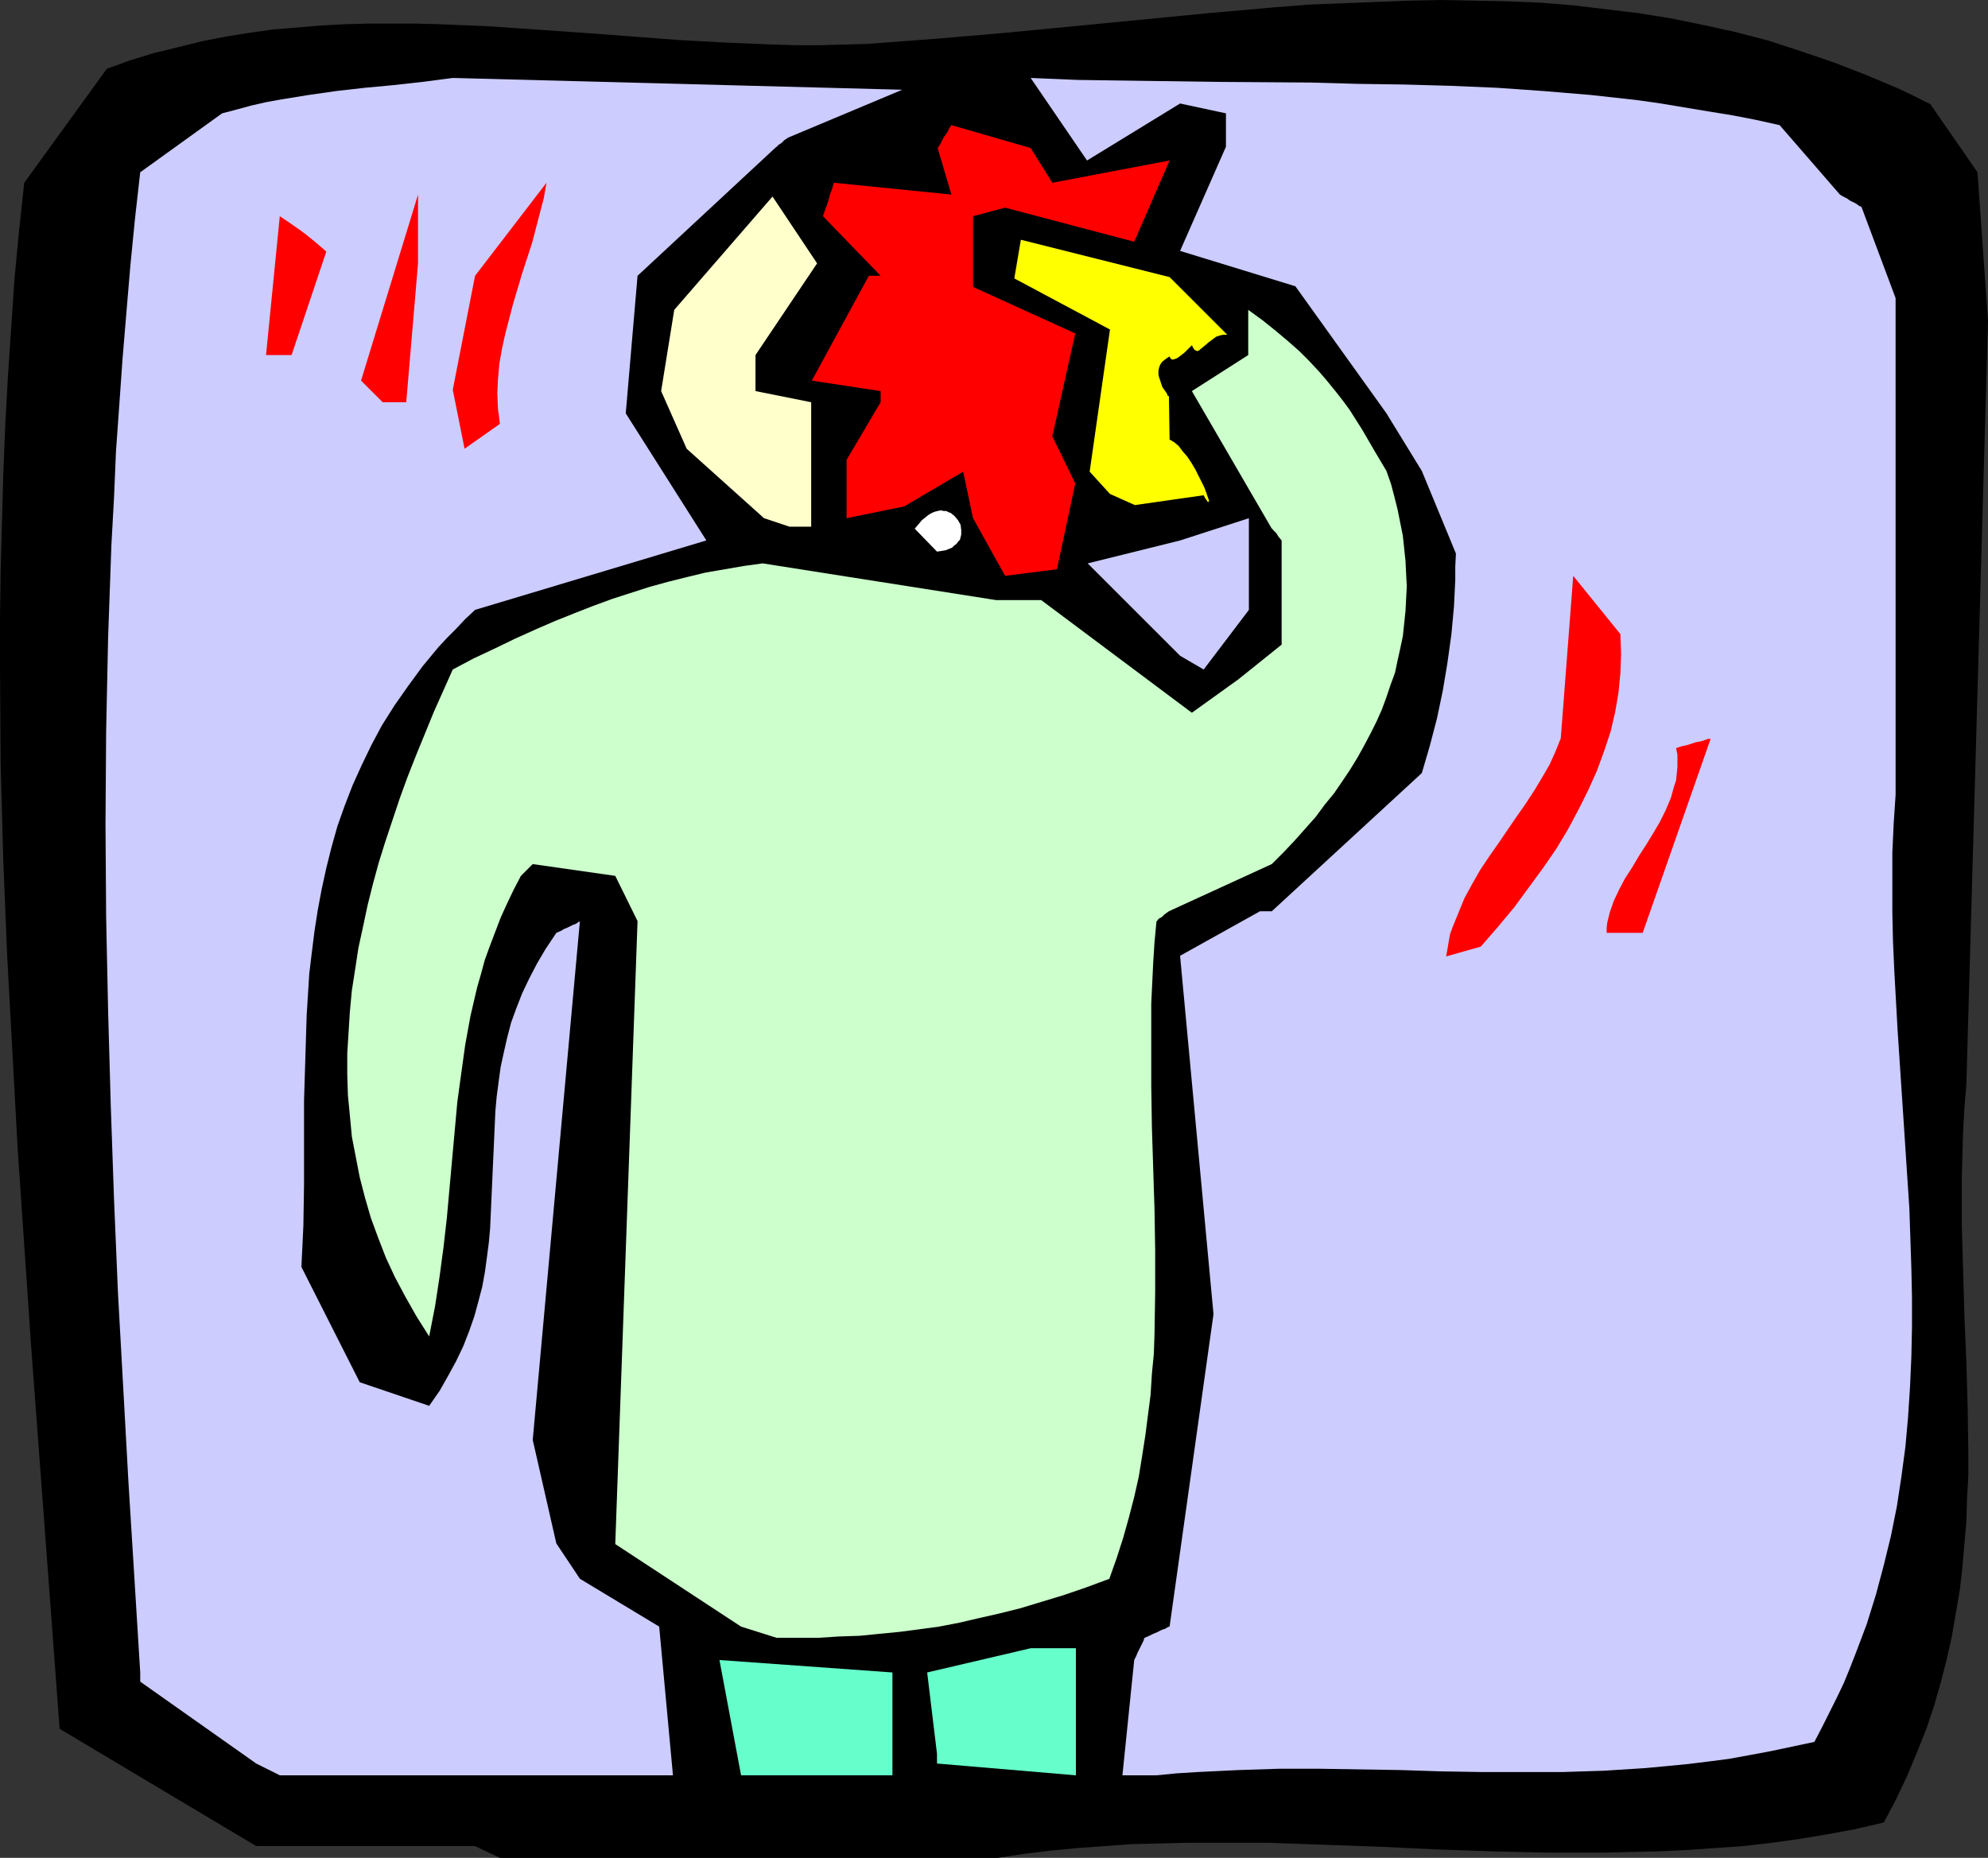 <?xml version="1.0" encoding="UTF-8" standalone="no"?>
<svg
   version="1.0"
   width="129.724mm"
   height="121.257mm"
   id="svg16"
   sodipodi:docname="Suicide 4.wmf"
   xmlns:inkscape="http://www.inkscape.org/namespaces/inkscape"
   xmlns:sodipodi="http://sodipodi.sourceforge.net/DTD/sodipodi-0.dtd"
   xmlns="http://www.w3.org/2000/svg"
   xmlns:svg="http://www.w3.org/2000/svg">
  <rect width="100%" height="100%" fill="#333333" stroke="none"/>
  <sodipodi:namedview
     id="namedview16"
     pagecolor="#ffffff"
     bordercolor="#000000"
     borderopacity="0.25"
     inkscape:showpageshadow="2"
     inkscape:pageopacity="0.0"
     inkscape:pagecheckerboard="0"
     inkscape:deskcolor="#d1d1d1"
     inkscape:document-units="mm" />
  <defs
     id="defs1">
    <pattern
       id="WMFhbasepattern"
       patternUnits="userSpaceOnUse"
       width="6"
       height="6"
       x="0"
       y="0" />
  </defs>
  <path
     style="fill:#000000;fill-opacity:1;fill-rule:evenodd;stroke:none"
     d="M 117.16,455.385 H 63.186 L 14.706,426.459 12.928,402.542 11.15,378.626 9.373,354.871 7.595,330.954 5.979,307.199 4.363,283.444 3.07,259.689 1.778,235.934 0.808,212.179 0.162,188.424 0,164.669 v -11.958 L 0.162,140.752 0.485,128.794 0.808,116.997 1.293,105.039 1.939,93.081 2.747,81.123 3.555,69.003 4.686,57.044 5.979,45.086 26.341,16.968 l 5.818,-2.101 5.818,-1.778 5.979,-1.454 5.818,-1.454 5.818,-1.131 5.979,-0.97 5.818,-0.808 5.818,-0.485 5.818,-0.485 5.979,-0.323 5.818,-0.162 h 5.979 5.818 l 5.818,0.162 11.797,0.485 11.797,0.808 11.635,0.808 23.594,1.778 11.635,0.646 11.797,0.485 5.818,0.162 h 5.818 l 5.818,-0.162 5.818,-0.162 8.565,-0.646 8.565,-0.646 16.968,-1.454 16.806,-1.616 16.645,-1.616 16.645,-1.616 16.483,-1.454 8.242,-0.646 8.242,-0.323 8.08,-0.323 8.242,-0.323 L 355.52,0 l 8.08,0.162 8.08,0.162 8.08,0.323 8.08,0.646 8.08,0.97 8.08,0.97 8.08,1.293 7.918,1.616 8.08,1.778 8.08,2.101 7.918,2.586 8.08,2.747 7.918,3.07 8.08,3.394 4.04,1.939 3.878,1.939 11.635,16.806 2.586,36.683 -5.333,188.262 -0.485,5.818 -0.323,5.818 -0.162,5.656 -0.162,5.818 v 11.474 l 0.323,11.312 0.323,11.312 0.485,11.312 0.323,11.312 0.162,11.15 v 5.656 l -0.323,5.656 -0.162,5.656 -0.485,5.494 -0.485,5.656 -0.646,5.656 -0.97,5.656 -0.97,5.656 -1.293,5.818 -1.454,5.656 -1.616,5.656 -1.939,5.818 -2.262,5.656 -2.424,5.818 -2.747,5.818 -3.07,5.818 -6.949,1.616 -6.949,1.293 -6.787,1.131 -6.949,0.97 -6.949,0.808 -6.949,0.485 -6.949,0.485 -6.949,0.323 -6.949,0.162 -6.787,0.162 h -13.898 l -13.736,-0.323 -13.736,-0.485 -13.736,-0.646 -13.736,-0.485 -13.574,-0.485 h -13.574 -6.787 l -6.787,0.162 -6.626,0.162 -6.787,0.485 -6.626,0.485 -6.787,0.646 -6.626,0.808 -6.464,0.97 H 123.301 Z"
     id="path1" />
  <path
     style="fill:#ccccff;fill-opacity:1;fill-rule:evenodd;stroke:none"
     d="M 63.186,435.024 34.582,414.824 v -2.262 l -1.454,-23.593 -1.454,-23.432 -1.293,-23.432 -1.293,-23.27 -0.97,-23.109 -0.808,-23.27 -0.646,-23.109 -0.485,-22.947 -0.162,-23.109 0.162,-22.947 0.485,-23.109 0.808,-22.785 0.646,-11.635 0.485,-11.473 0.808,-11.312 0.808,-11.474 0.97,-11.635 0.97,-11.474 1.131,-11.474 1.293,-11.474 20.2,-14.544 3.717,-0.97 3.555,-0.97 3.555,-0.808 3.555,-0.646 6.949,-1.131 6.787,-0.97 7.11,-0.808 6.949,-0.646 7.272,-0.808 7.434,-0.97 110.857,2.909 -28.118,11.797 -0.97,0.646 -0.646,0.646 -0.485,0.323 -0.485,0.323 -0.162,0.323 v 0 h -0.162 l -34.259,31.835 -2.909,33.936 19.877,31.35 -57.045,17.129 -2.424,2.262 -2.262,2.424 -2.262,2.262 -2.101,2.262 -3.878,4.686 -3.555,4.848 -3.394,4.848 -3.07,4.848 -2.586,4.848 -2.424,5.01 -2.262,5.01 -1.939,5.01 -1.778,5.01 -1.454,5.171 -1.293,5.171 -1.131,5.171 -0.97,5.171 -0.808,5.171 -0.646,5.171 -0.646,5.333 -0.323,5.171 -0.323,5.171 -0.323,10.504 -0.323,10.504 v 10.342 10.342 l -0.162,10.181 -0.485,10.181 14.382,28.441 17.13,5.818 2.586,-3.717 2.101,-3.717 1.939,-3.555 1.778,-3.717 1.454,-3.717 1.293,-3.717 0.97,-3.555 0.97,-3.717 0.646,-3.555 0.485,-3.555 0.485,-3.717 0.323,-3.555 0.323,-7.272 0.323,-7.272 0.323,-7.11 0.323,-7.272 0.323,-3.555 0.485,-3.717 0.485,-3.555 0.808,-3.717 0.808,-3.555 0.97,-3.717 1.293,-3.555 1.454,-3.717 1.778,-3.717 1.939,-3.717 2.101,-3.555 2.586,-3.878 1.131,-0.485 0.808,-0.485 0.808,-0.323 0.646,-0.323 0.646,-0.323 0.485,-0.162 0.323,-0.162 0.323,-0.162 0.323,-0.323 h 0.323 v -0.162 l -11.635,127.986 5.818,25.533 5.818,8.726 19.554,11.797 3.394,36.683 H 69.003 Z"
     id="path2" />
  <path
     style="fill:#66ffcc;fill-opacity:1;fill-rule:evenodd;stroke:none"
     d="m 182.769,437.932 -5.333,-28.441 42.662,3.07 v 25.371 h -31.997 z"
     id="path3" />
  <path
     style="fill:#66ffcc;fill-opacity:1;fill-rule:evenodd;stroke:none"
     d="m 231.088,432.6 -2.424,-20.038 25.533,-5.979 h 11.15 v 31.35 l -34.259,-2.909 z"
     id="path4" />
  <path
     style="fill:#ccccff;fill-opacity:1;fill-rule:evenodd;stroke:none"
     d="m 276.82,437.932 2.909,-28.441 0.485,-0.97 0.323,-0.808 0.323,-0.646 0.323,-0.646 0.323,-0.646 0.162,-0.323 0.323,-0.646 0.162,-0.485 v -0.162 l 0.162,-0.162 1.131,-0.485 0.97,-0.485 0.808,-0.323 0.646,-0.323 0.646,-0.323 0.485,-0.162 0.485,-0.162 0.162,-0.162 0.646,-0.323 h 0.162 v 0 l 10.827,-77.083 -8.242,-88.394 19.715,-10.989 h 2.909 l 37.006,-34.097 1.939,-6.626 1.778,-6.787 1.454,-6.949 1.131,-6.787 0.97,-6.949 0.646,-6.949 0.323,-6.626 v -3.232 l 0.162,-3.232 -8.403,-20.361 -8.726,-14.221 -22.462,-31.35 -28.442,-8.726 11.312,-25.694 v -8.242 l -11.312,-2.424 -22.947,14.059 -13.898,-20.361 11.635,0.485 11.474,0.162 23.109,0.323 22.947,0.162 11.474,0.323 11.474,0.162 11.474,0.323 11.474,0.485 11.474,0.808 11.635,0.97 11.635,1.293 5.656,0.808 5.818,0.97 5.818,0.97 5.979,0.97 5.818,1.131 5.818,1.293 14.867,17.129 0.808,0.485 0.97,0.485 0.646,0.485 0.646,0.323 0.97,0.485 0.646,0.485 0.323,0.162 0.323,0.162 v 0 l 8.403,22.462 V 196.019 l -0.485,7.272 -0.323,7.11 v 7.272 7.272 l 0.162,7.272 0.323,7.272 0.808,14.544 0.97,14.705 0.485,7.272 0.485,7.434 0.97,14.705 0.485,14.544 0.162,7.434 v 7.272 l -0.162,7.434 -0.323,7.272 -0.485,7.434 -0.646,7.272 -0.97,7.272 -1.131,7.434 -1.454,7.272 -1.778,7.272 -1.939,7.272 -2.262,7.272 -2.747,7.272 -1.454,3.717 -1.454,3.555 -1.778,3.717 -1.778,3.555 -1.778,3.555 -1.939,3.717 -5.333,1.131 -5.333,1.131 -5.171,0.97 -5.333,0.97 -5.01,0.646 -5.333,0.646 -5.01,0.485 -5.171,0.485 -10.181,0.646 -10.181,0.323 h -10.019 -10.019 l -10.019,-0.162 -9.858,-0.323 -20.038,-0.323 h -10.019 l -10.019,0.323 -10.019,0.485 -5.171,0.323 -5.01,0.485 z"
     id="path5" />
  <path
     style="fill:#ccffcc;fill-opacity:1;fill-rule:evenodd;stroke:none"
     d="m 182.769,401.25 -31.027,-20.361 5.494,-153.68 -5.494,-11.15 -20.362,-2.909 -0.97,0.97 -0.646,0.646 -0.485,0.485 -0.323,0.323 -0.323,0.323 -0.162,0.162 -1.778,3.394 -1.616,3.394 -1.616,3.555 -1.293,3.394 -1.293,3.394 -1.293,3.555 -0.97,3.555 -0.97,3.394 -1.616,6.949 -1.293,7.11 -0.97,6.949 -0.97,7.11 -1.293,14.221 -1.293,14.382 -0.808,7.11 -0.97,7.272 -1.131,7.434 -1.454,7.434 -3.07,-4.848 -2.747,-4.848 -2.586,-4.848 -2.262,-4.848 -1.939,-5.01 -1.778,-4.848 -1.454,-5.01 -1.293,-5.01 -0.97,-5.01 -0.97,-5.01 -0.485,-5.171 -0.485,-5.01 -0.162,-5.171 v -5.171 l 0.323,-5.171 0.323,-5.171 0.485,-5.171 0.808,-5.171 0.808,-5.333 1.131,-5.171 1.131,-5.333 1.293,-5.171 1.454,-5.333 1.616,-5.171 1.778,-5.333 1.778,-5.333 1.939,-5.333 2.101,-5.333 4.363,-10.666 4.686,-10.504 5.171,-2.747 5.171,-2.424 5.01,-2.424 5.01,-2.262 4.848,-2.101 4.848,-1.939 4.525,-1.778 4.848,-1.778 4.525,-1.454 4.525,-1.454 4.686,-1.293 4.525,-1.131 4.686,-1.131 4.686,-0.808 4.686,-0.808 4.686,-0.646 57.53,9.05 h 11.15 l 37.168,27.795 11.474,-8.242 10.666,-8.565 v -25.694 l -0.808,-0.97 -0.485,-0.808 -0.485,-0.485 -0.323,-0.323 -0.162,-0.162 v -0.162 h -0.162 L 293.95,96.474 307.848,87.586 V 76.436 l 3.555,2.586 3.232,2.586 3.07,2.586 2.747,2.424 2.424,2.424 2.424,2.586 1.939,2.262 2.101,2.586 1.778,2.262 1.778,2.424 3.07,4.848 2.909,5.01 3.07,5.171 1.131,3.232 0.808,3.07 0.808,3.232 0.646,3.232 0.646,3.232 0.323,3.07 0.323,3.07 0.162,3.232 0.162,3.07 -0.162,3.07 -0.162,3.07 -0.323,3.07 -0.323,3.07 -0.646,3.07 -0.646,2.909 -0.646,3.07 -1.131,3.07 -0.97,2.909 -1.131,3.07 -1.293,2.909 -1.454,2.909 -1.616,3.07 -1.616,2.909 -1.778,2.909 -1.939,2.909 -2.101,3.07 -2.262,2.747 -2.262,3.07 -2.586,2.909 -2.586,2.909 -2.747,2.909 -2.909,2.909 -25.371,11.635 -1.131,0.808 -0.646,0.646 -0.646,0.323 -0.323,0.323 -0.162,0.323 h -0.162 v 0 l -0.485,5.171 -0.323,5.01 -0.485,10.181 v 10.181 10.181 l 0.162,10.181 0.646,20.361 0.162,10.019 v 10.181 l -0.162,10.181 -0.162,5.01 -0.485,5.01 -0.323,5.171 -0.646,5.01 -0.646,5.01 -0.808,5.171 -0.808,5.01 -1.131,5.01 -1.293,5.01 -1.454,5.171 -1.616,5.01 -1.778,5.01 -5.656,2.101 -5.656,1.939 -5.333,1.616 -5.333,1.616 -5.171,1.293 -5.01,1.131 -4.848,1.131 -5.01,0.97 -4.848,0.646 -4.848,0.646 -5.01,0.485 -4.848,0.485 -5.01,0.162 -5.01,0.323 h -5.171 -5.333 z"
     id="path6" />
  <path
     style="fill:#ff0000;fill-opacity:1;fill-rule:evenodd;stroke:none"
     d="m 356.651,235.934 0.323,-1.778 0.323,-1.939 0.323,-1.778 0.646,-1.778 1.454,-3.555 1.454,-3.555 1.939,-3.555 1.939,-3.394 2.262,-3.394 2.262,-3.232 4.525,-6.626 2.262,-3.232 2.101,-3.232 1.939,-3.232 1.778,-3.07 1.454,-3.232 1.293,-3.232 3.07,-40.076 11.635,14.382 0.162,4.848 -0.162,4.848 -0.485,4.848 -0.808,4.686 -1.131,4.848 -1.616,4.848 -1.778,4.848 -2.101,4.686 -2.424,4.848 -2.586,4.848 -2.909,4.848 -3.232,4.686 -3.555,4.848 -3.555,4.848 -4.04,4.848 -4.202,4.848 z"
     id="path7" />
  <path
     style="fill:#ff0000;fill-opacity:1;fill-rule:evenodd;stroke:none"
     d="m 396.243,230.117 v -1.293 l 0.162,-1.293 0.323,-1.293 0.323,-1.293 0.97,-2.747 1.293,-2.747 1.454,-2.747 1.778,-2.747 1.616,-2.747 1.778,-2.747 1.778,-2.909 1.616,-2.747 1.454,-2.909 1.293,-3.07 0.808,-2.909 0.485,-1.454 0.162,-1.616 0.162,-1.616 v -1.454 -1.616 l -0.323,-1.616 1.454,-0.485 1.454,-0.323 0.97,-0.323 0.97,-0.323 0.97,-0.162 0.646,-0.162 0.485,-0.162 0.485,-0.162 0.323,-0.162 h 0.646 l 0.162,-0.162 -16.806,47.995 h -3.394 z"
     id="path8" />
  <path
     style="fill:#ccccff;fill-opacity:1;fill-rule:evenodd;stroke:none"
     d="m 291.041,161.76 -22.786,-22.785 22.786,-5.656 16.968,-5.494 v 22.624 l -11.15,14.705 z"
     id="path9" />
  <path
     style="fill:#ff0000;fill-opacity:1;fill-rule:evenodd;stroke:none"
     d="m 247.894,142.045 -7.918,-14.221 -2.424,-11.473 -14.544,8.565 -14.221,2.909 v -14.382 l 8.403,-14.221 V 96.474 l -16.968,-2.586 14.059,-25.856 h 2.909 l -14.221,-14.705 0.485,-1.454 0.485,-1.293 0.323,-0.97 0.323,-1.131 0.162,-0.646 0.323,-0.808 0.162,-0.485 0.162,-0.485 v -0.323 l 0.162,-0.162 v -0.323 l 0.162,-0.162 28.926,2.909 -3.394,-11.474 0.646,-0.97 0.485,-0.97 0.323,-0.646 0.485,-0.646 0.646,-0.97 0.162,-0.485 0.162,-0.323 0.323,-0.323 v -0.162 l 0.162,-0.162 19.554,5.656 5.333,8.565 28.926,-5.494 -8.726,20.038 -31.835,-8.403 -7.918,2.101 V 70.78 l 25.21,11.474 -5.656,25.371 5.656,11.635 -4.525,21.169 z"
     id="path10" />
  <path
     style="fill:#ffffff;fill-opacity:1;fill-rule:evenodd;stroke:none"
     d="m 225.593,130.41 0.97,-1.131 0.808,-0.97 0.808,-0.646 0.808,-0.646 0.808,-0.485 0.808,-0.323 0.646,-0.162 0.808,-0.162 0.646,0.162 h 0.646 l 0.646,0.323 0.485,0.162 0.97,0.808 0.808,0.97 0.646,1.131 0.162,1.293 v 1.131 l -0.162,0.646 -0.162,0.646 -0.485,0.485 -0.323,0.485 -0.646,0.485 -0.485,0.485 -0.808,0.323 -0.808,0.323 -0.97,0.162 -1.131,0.162 z"
     id="path11" />
  <path
     style="fill:#ffffcc;fill-opacity:1;fill-rule:evenodd;stroke:none"
     d="m 188.425,127.825 -19.069,-17.129 -6.302,-14.221 3.232,-20.038 24.24,-27.957 10.989,16.483 -15.19,22.624 v 8.888 l 13.736,2.747 v 30.704 h -5.333 z"
     id="path12" />
  <path
     style="fill:#ffff00;fill-opacity:1;fill-rule:evenodd;stroke:none"
     d="m 273.75,121.845 -5.01,-5.494 5.01,-35.067 -23.594,-12.605 1.616,-9.534 36.683,9.211 14.221,14.221 h -0.97 l -0.808,0.162 -0.97,0.323 -0.646,0.485 -1.293,0.97 -1.131,0.97 -0.808,0.646 -0.323,0.323 -0.485,0.162 -0.323,-0.162 -0.323,-0.162 -0.323,-0.485 -0.323,-0.646 -0.97,0.97 -0.808,0.808 -0.808,0.646 -0.646,0.485 -0.485,0.323 -0.485,0.162 -0.485,0.162 -0.485,-0.162 -0.162,-0.323 -0.162,-0.162 V 87.91 l -0.97,0.646 -0.808,0.646 -0.485,0.646 -0.323,0.808 -0.162,0.808 v 0.97 l 0.162,0.646 0.323,0.97 0.485,1.454 0.808,1.131 0.323,0.485 0.162,0.485 0.323,0.162 v 0.162 l 0.162,10.504 1.131,0.646 1.131,0.97 0.97,1.293 1.131,1.293 0.97,1.454 0.97,1.616 0.808,1.616 0.808,1.616 0.646,1.293 0.485,1.293 0.323,0.97 0.162,0.485 0.162,0.323 v 0.485 h -0.162 -0.162 l -0.162,-0.323 -0.162,-0.162 -0.323,-0.485 -0.323,-0.646 -16.968,2.424 z"
     id="path13" />
  <path
     style="fill:#ff0000;fill-opacity:1;fill-rule:evenodd;stroke:none"
     d="m 114.574,110.695 -2.909,-14.544 5.494,-28.118 17.614,-22.947 -0.646,3.717 -0.97,3.717 -0.97,3.717 -0.97,3.717 -2.424,7.434 -2.262,7.595 -0.97,3.717 -0.97,3.717 -0.808,3.717 -0.646,3.717 -0.323,3.717 -0.162,3.555 0.162,3.717 0.485,3.717 z"
     id="path14" />
  <path
     style="fill:#ff0000;fill-opacity:1;fill-rule:evenodd;stroke:none"
     d="M 94.374,99.222 89.041,93.889 103.101,47.995 v 16.968 l -2.909,34.259 z"
     id="path15" />
  <path
     style="fill:#ff0000;fill-opacity:1;fill-rule:evenodd;stroke:none"
     d="m 65.61,87.586 3.394,-34.259 1.939,1.293 1.616,1.131 1.616,1.131 1.293,0.97 2.586,2.101 2.424,2.101 -8.565,25.533 z"
     id="path16" />
</svg>
